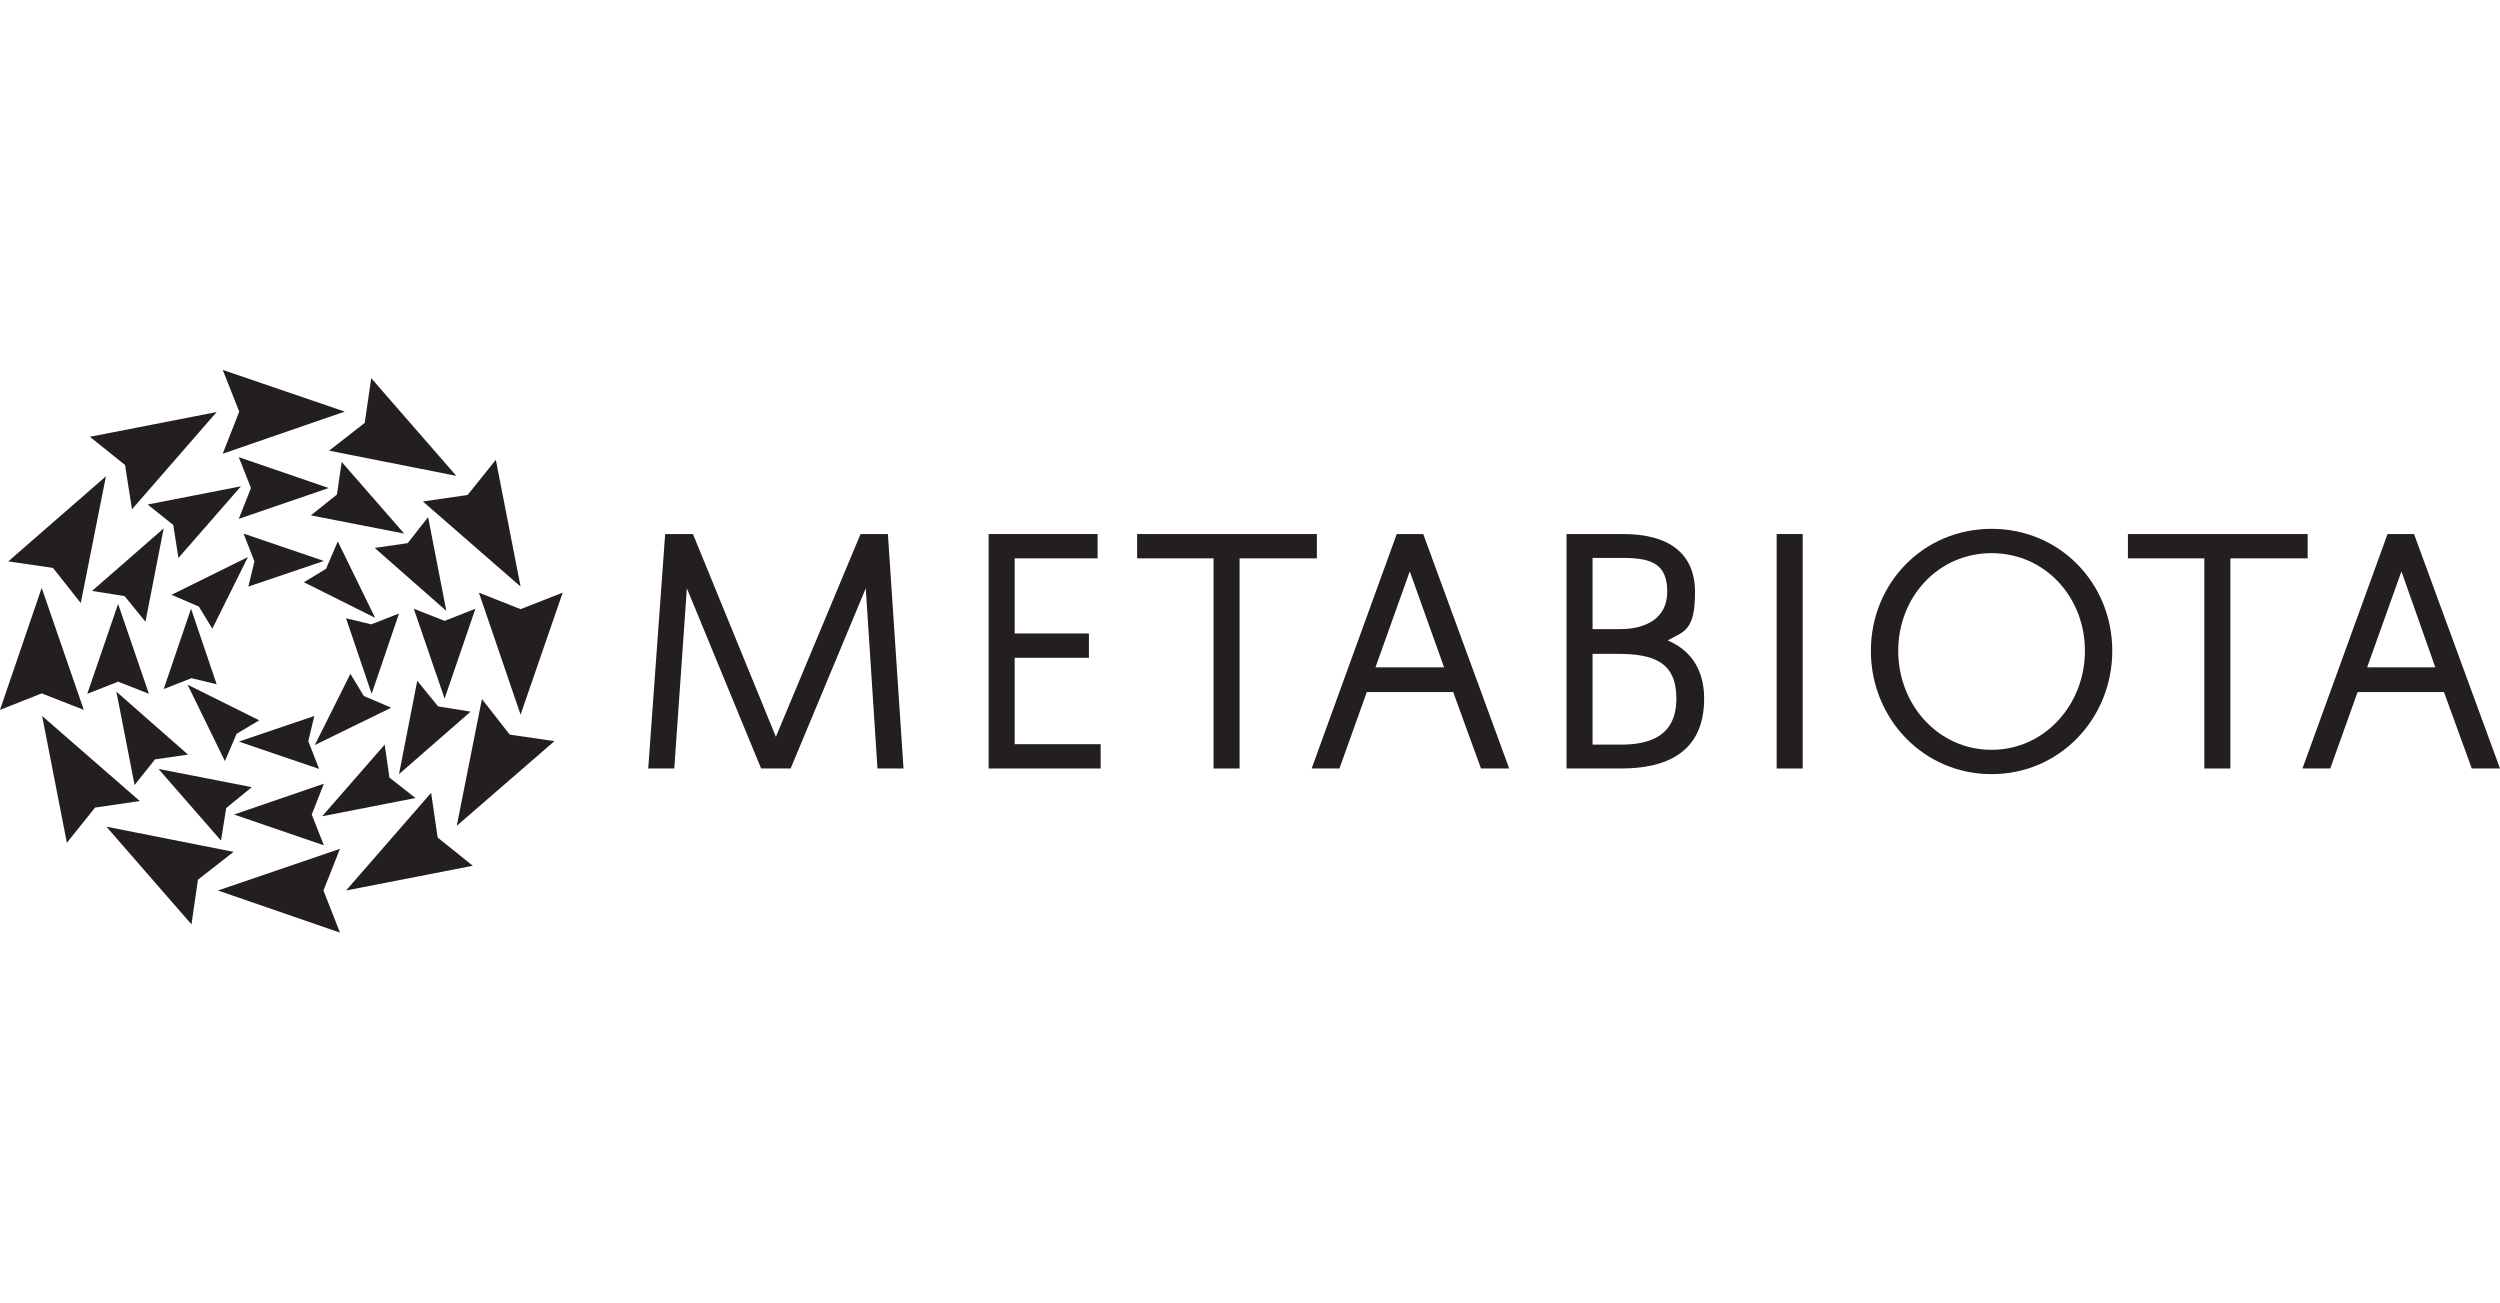 <?xml version="1.0" encoding="UTF-8"?>
<svg id="Layer_2" xmlns="http://www.w3.org/2000/svg" version="1.1" viewBox="0 0 575.8 300">
  <!-- Generator: Adobe Illustrator 29.0.1, SVG Export Plug-In . SVG Version: 2.1.0 Build 192)  -->
  <defs>
    <style>
      .st0 {
        fill: #231f20;
      }
    </style>
  </defs>
  <g id="Layer_1-2">
    <path class="st0" d="M153.2,123h6.4l19.1,46.7,19.5-46.7h6.3l3.6,54h-6l-2.7-41.5-17.3,41.5h-6.8l-17.1-41.5-2.9,41.5h-6l3.9-54h0Z"/>
    <path class="st0" d="M227.7,123h25.1v5.6h-19.1v17.3h17.1v5.6h-17.1v19.9h19.8v5.6h-25.8v-54h0Z"/>
    <path class="st0" d="M303.3,128.6h-17.8v48.4h-6v-48.4h-17.6v-5.6h41.4v5.6h0Z"/>
    <path class="st0" d="M334.7,159.4h-19.9l-6.3,17.6h-6.4l19.6-54h6.1l19.8,54h-6.5l-6.4-17.6h0ZM316.8,153.7h15.8l-7.9-22.1-7.9,22.1h0Z"/>
    <path class="st0" d="M360.8,123h13.1c10.4,0,16.5,4.4,16.5,13.4s-2.6,9-6.3,11.1c5.2,2.2,8.4,6.6,8.4,13.4,0,12.6-9,16.1-19.1,16.1h-12.6v-54ZM366.8,128.5v16.4h6.3c6,0,10.9-2.5,10.9-8.6s-3.2-7.8-10.1-7.8c0,0-7.1,0-7.1,0ZM366.8,150.6v20.9h6.6c6.9,0,12.7-2.2,12.7-10.6s-5.2-10.3-13.5-10.3h-5.8,0Z"/>
    <path class="st0" d="M409.2,123h6v54h-6v-54Z"/>
    <path class="st0" d="M458.7,121.8c15.8,0,27.8,12.6,27.8,28.1s-12,28.4-27.8,28.4-27.8-12.9-27.8-28.4,12-28.1,27.8-28.1ZM458.7,172.7c12.2,0,21.5-10.4,21.5-22.8s-9.2-22.5-21.5-22.5-21.5,10.1-21.5,22.5,9.2,22.8,21.5,22.8Z"/>
    <path class="st0" d="M531.5,128.6h-17.8v48.4h-6v-48.4h-17.6v-5.6h41.4v5.6h0Z"/>
    <path class="st0" d="M562.9,159.4h-19.9l-6.3,17.6h-6.4l19.6-54h6.1l19.8,54h-6.5l-6.4-17.6h0ZM545.1,153.7h15.8l-7.8-22.1-7.9,22.1h0Z"/>
    <polygon class="st0" points="9.6 135.4 0 163.5 9.6 159.7 19.3 163.5 9.6 135.4"/>
    <polygon class="st0" points="119.9 164.6 129.6 136.5 119.9 140.3 110.3 136.5 119.9 164.6"/>
    <polygon class="st0" points="9.7 164.9 15.4 194.1 21.9 186 32.2 184.5 9.7 164.9"/>
    <polygon class="st0" points="119.9 135.1 114.2 105.9 107.7 114 97.4 115.5 119.9 135.1"/>
    <polygon class="st0" points="24.5 190.4 44.1 212.9 45.6 202.6 53.8 196.2 24.5 190.4"/>
    <polygon class="st0" points="105.1 109.6 85.5 87.1 84 97.4 75.8 103.8 105.1 109.6"/>
    <polygon class="st0" points="78.3 195.5 50.2 205.1 78.3 214.8 74.5 205.1 78.3 195.5"/>
    <polygon class="st0" points="51.3 104.5 79.4 94.8 51.3 85.2 55.1 94.8 51.3 104.5"/>
    <polygon class="st0" points="99.3 182.6 79.7 205.1 108.9 199.4 100.8 192.9 99.3 182.6"/>
    <polygon class="st0" points="30.4 117.3 49.9 94.9 20.7 100.6 28.8 107.1 30.4 117.3"/>
    <polygon class="st0" points="111 161 105.2 190.2 127.7 170.7 117.4 169.2 111 161"/>
    <polygon class="st0" points="18.6 138.9 24.4 109.7 1.9 129.3 12.2 130.8 18.6 138.9"/>
    <polygon class="st0" points="44.1 156.2 49.9 157.6 44 140.2 37.7 158.7 44.1 156.2"/>
    <polygon class="st0" points="85.5 143.8 79.7 142.4 85.6 159.8 91.9 141.3 85.5 143.8"/>
    <polygon class="st0" points="54.5 169 59.7 165.9 43.2 157.7 51.8 175.3 54.5 169"/>
    <polygon class="st0" points="77.8 124.7 75.1 131 70 134.1 86.4 142.3 77.8 124.7"/>
    <polygon class="st0" points="71 170.7 72.4 164.9 55 170.8 73.5 177.1 71 170.7"/>
    <polygon class="st0" points="58.6 129.3 57.2 135.1 74.6 129.2 56.1 122.9 58.6 129.3"/>
    <polygon class="st0" points="83.8 160.3 80.7 155.2 72.5 171.6 90.1 163 83.8 160.3"/>
    <polygon class="st0" points="45.8 139.7 48.9 144.8 57.1 128.3 39.5 137 45.8 139.7"/>
    <polygon class="st0" points="27.2 157 34.3 159.8 27.2 139.1 20.1 159.8 27.2 157"/>
    <polygon class="st0" points="102.4 143 95.3 140.2 102.4 160.9 109.5 140.2 102.4 143"/>
    <polygon class="st0" points="35.7 174.9 43.3 173.8 26.8 159.3 31 180.8 35.7 174.9"/>
    <polygon class="st0" points="98.6 119.1 93.9 125.1 86.3 126.2 102.8 140.7 98.6 119.1"/>
    <polygon class="st0" points="52.1 186.1 58 181.3 36.5 177.1 50.9 193.6 52.1 186.1"/>
    <polygon class="st0" points="77.6 113.9 71.6 118.7 93.1 122.9 78.7 106.4 77.6 113.9"/>
    <polygon class="st0" points="71.8 187.6 74.6 180.5 53.9 187.6 74.6 194.7 71.8 187.6"/>
    <polygon class="st0" points="57.8 112.4 55 119.5 75.7 112.4 55 105.3 57.8 112.4"/>
    <polygon class="st0" points="89.7 179.1 88.6 171.5 74.2 188 95.7 183.8 89.7 179.1"/>
    <polygon class="st0" points="39.9 120.9 41.1 128.5 55.5 112 34 116.2 39.9 120.9"/>
    <polygon class="st0" points="100.9 162.7 96.1 156.8 91.9 178.3 108.4 163.9 100.9 162.7"/>
    <polygon class="st0" points="28.7 137.3 33.5 143.2 37.7 121.7 21.2 136.1 28.7 137.3"/>
  </g>
</svg>